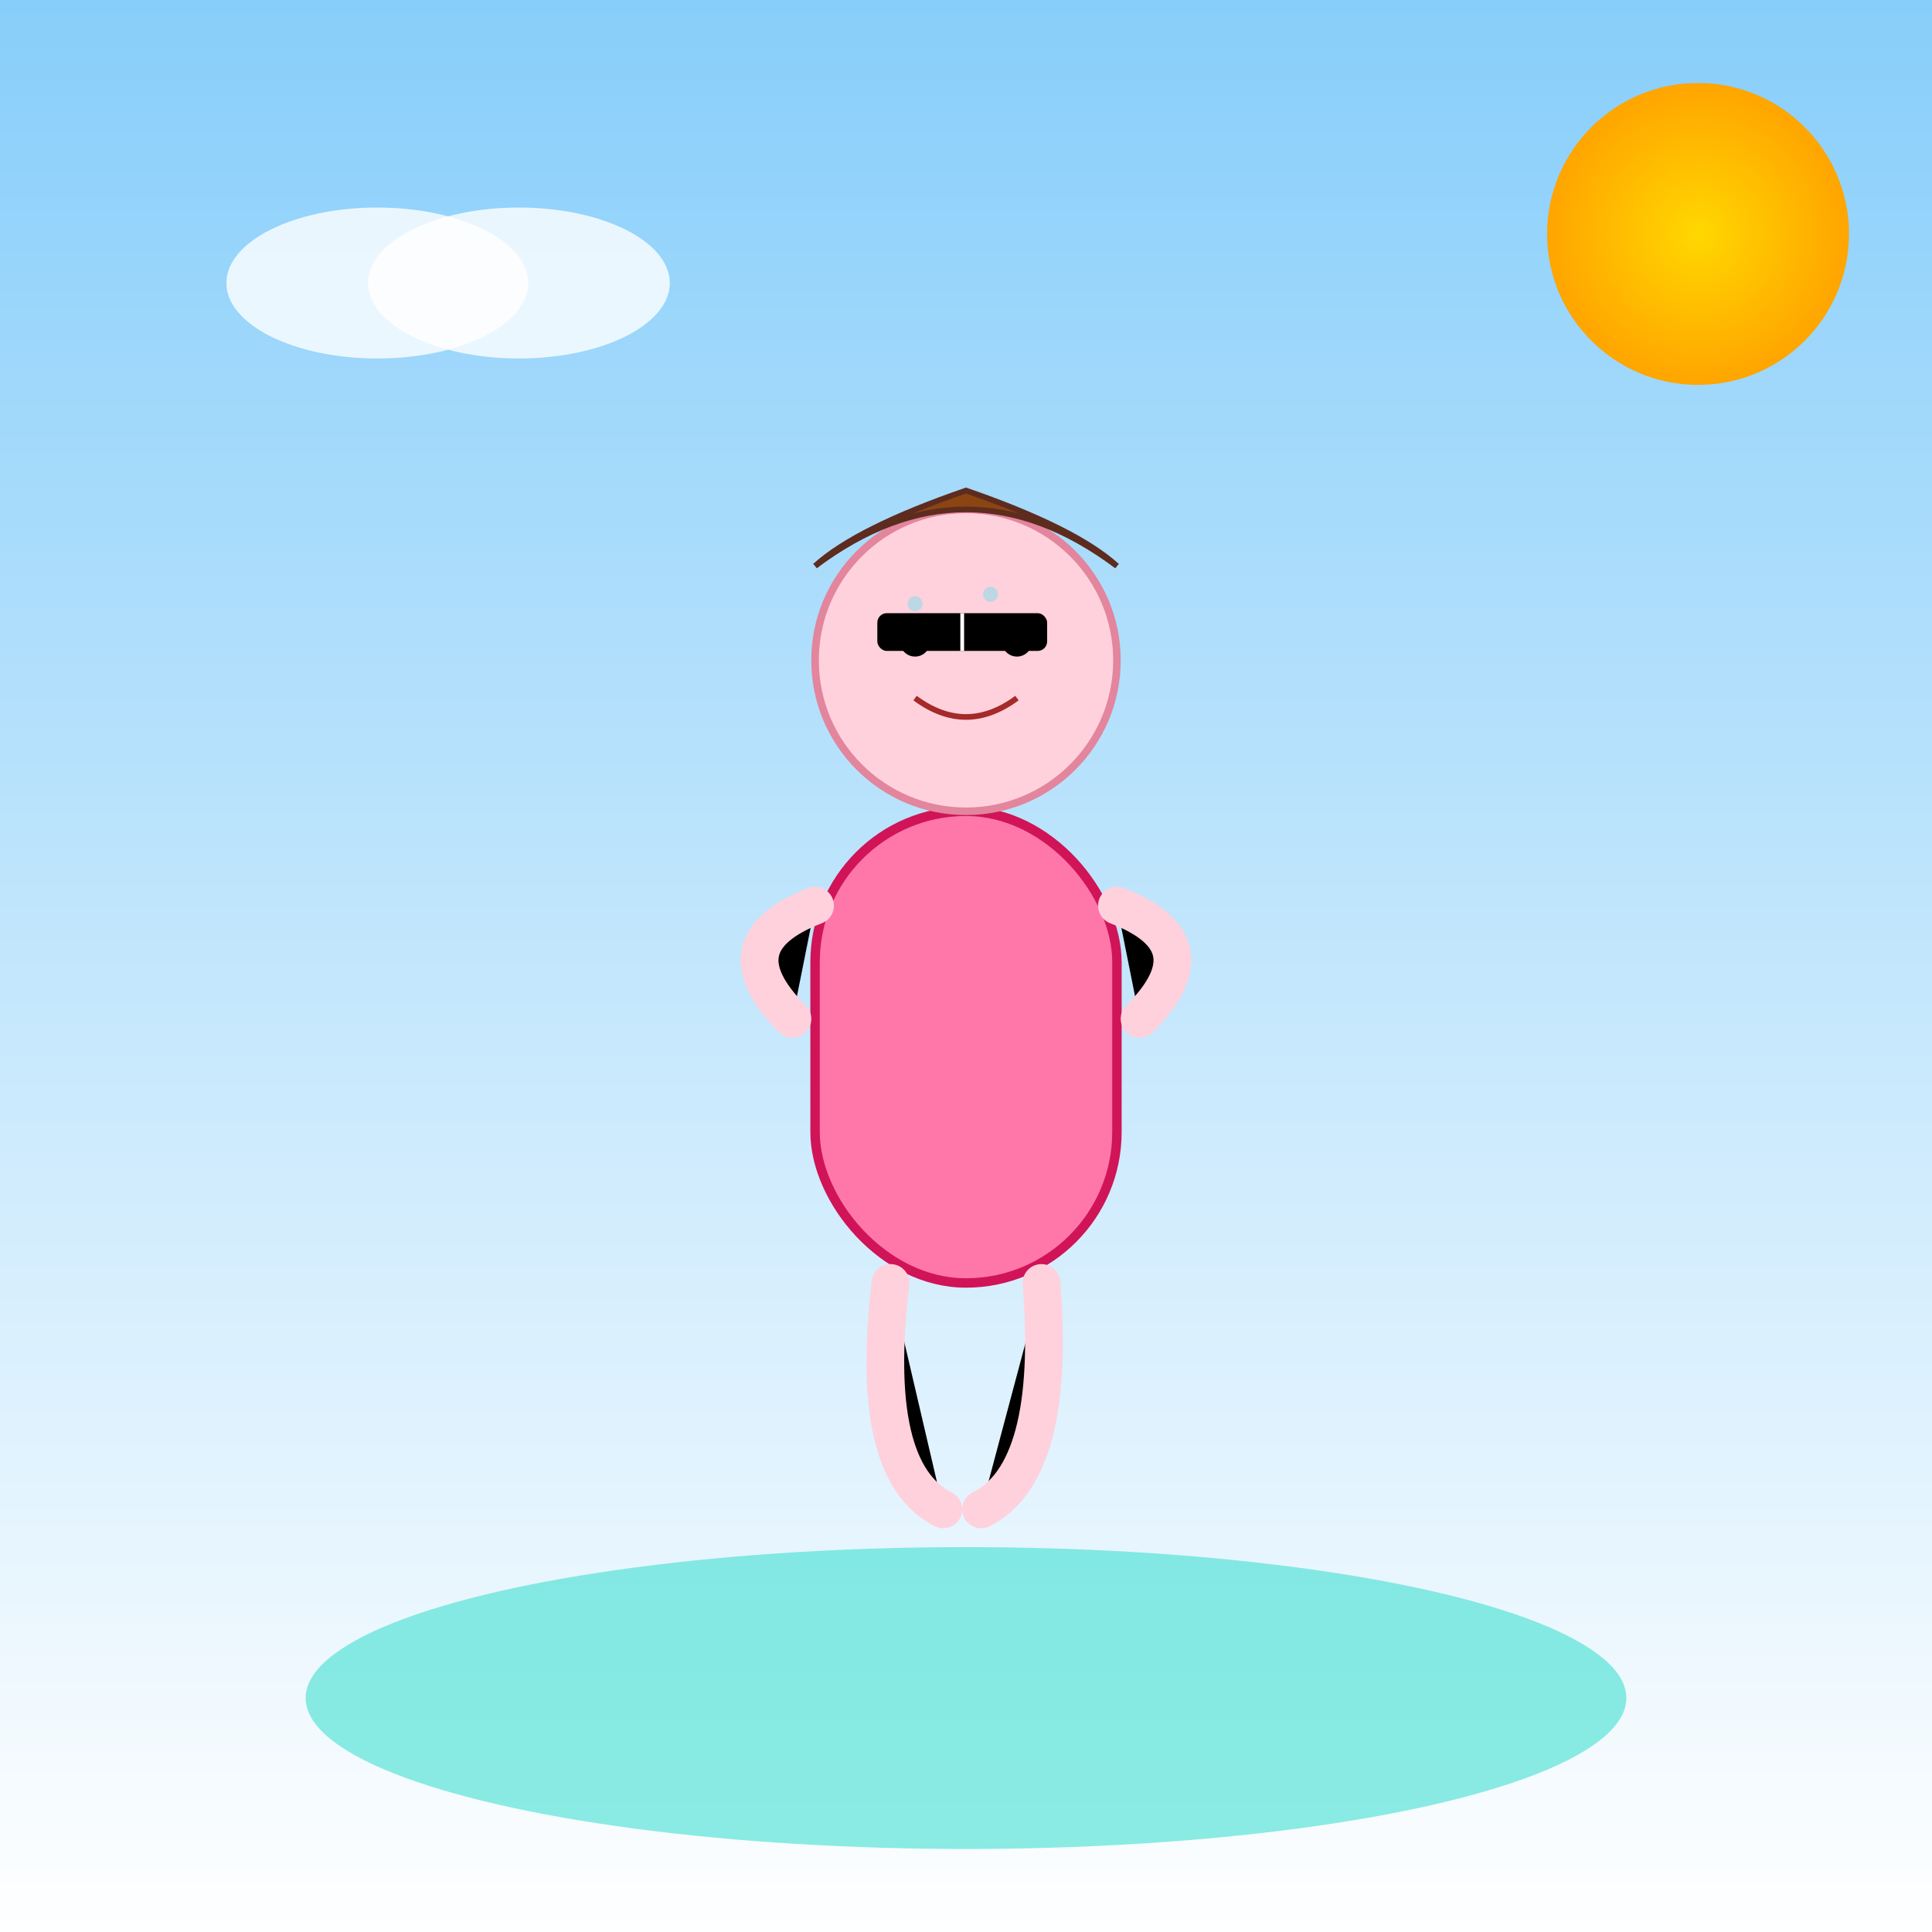 <!--

Generated by DrawGPT.
Free, open source, AI generated images in SVG, PNG, and HTML Canvas format.
https://drawgpt.ai

Created: 2025-05-23T06:31:22+00:00
-->
<svg id="svg-1024" class="svg-canvas" xmlns="http://www.w3.org/2000/svg" xmlns:xlink="http://www.w3.org/1999/xlink"   viewBox="0 0 1024 1024">
  <rect x="0" y="0" width="1024" height="1024" fill="#808080" stroke="none"/>
  <title id="title-001">Sunny Femboy Fun</title>
  <desc id="desc-001">A playful cartoon character enjoying a sunny day with funky hair, playful sweat droplets, and a vibrant swimsuit—transforming a cheeky prompt into a fun, colorful scene!</desc>
  <defs id="defs-001" class="defs">
    <linearGradient id="bgGradient-001" class="gradient" x1="0" y1="0" x2="0" y2="1">
      <stop id="stop-001" class="gradient-stop" offset="0%" stop-color="#87CEFA"/>
      <stop id="stop-002" class="gradient-stop" offset="100%" stop-color="#FFFFFF"/>
    </linearGradient>
    <radialGradient id="sunGradient-001" class="gradient" cx="0.5" cy="0.5" r="0.5">
      <stop id="stop-003" class="gradient-stop" offset="0%" stop-color="#FFD700"/>
      <stop id="stop-004" class="gradient-stop" offset="100%" stop-color="#FFA500"/>
    </radialGradient>
  </defs>
  <!-- Background -->
  <rect id="bg-001" class="background" x="0" y="0" width="1024" height="1024" fill="url(#bgGradient-001)"/>
  
  <!-- Sun -->
  <circle id="sun-001" class="sun" cx="900" cy="124" r="80" fill="url(#sunGradient-001)"/>
  
  <!-- Clouds -->
  <ellipse id="cloud1-001" class="cloud" cx="200" cy="150" rx="80" ry="40" fill="#FFFFFF" opacity="0.8"/>
  <ellipse id="cloud2-001" class="cloud" cx="275" cy="150" rx="80" ry="40" fill="#FFFFFF" opacity="0.8"/>
  
  <!-- Swimming Pool -->
  <ellipse id="pool-001" class="pool" cx="512" cy="900" rx="350" ry="80" fill="#40E0D0" opacity="0.6"/>
  
  <!-- Cartoon Character -->
  <g id="character-001" class="character">
    <!-- Body (wearing a fun swimsuit to keep it fun and modest) -->
    <rect id="body-001" class="body" x="432" y="430" width="160" height="250" rx="80" ry="80" fill="#FF77A9" stroke="#D01457" stroke-width="5"/>
    
    <!-- Head -->
    <circle id="head-001" class="head" cx="512" cy="350" r="80" fill="#FFD1DC" stroke="#E2859D" stroke-width="4"/>
    
    <!-- Hair -->
    <path id="hair-001" class="hair" d="M432,300 Q512,240 592,300 Q570,280 512,260 Q454,280 432,300" fill="#8B4513" stroke="#5D2C1F" stroke-width="3"/>
    
    <!-- Eyes -->
    <circle id="eye-left-001" class="eye" cx="485" cy="340" r="8" fill="#000"/>
    <circle id="eye-right-001" class="eye" cx="539" cy="340" r="8" fill="#000"/>
    <!-- Smile -->
    <path id="smile-001" class="smile" d="M485,370 Q512,390 539,370" stroke="#A52A2A" stroke-width="3" fill="none"/>
    
    <!-- Sweat Droplets -->
    <circle id="sweat-001" class="sweat" cx="485" cy="320" r="4" fill="#ADD8E6" opacity="0.8"/>
    <circle id="sweat-002" class="sweat" cx="525" cy="315" r="4" fill="#ADD8E6" opacity="0.8"/>
    
    <!-- Arms -->
    <path id="arm-left-001" class="arm" d="M432,480 Q380,500 420,540" stroke="#FFD1DC" stroke-width="20" stroke-linecap="round"/>
    <path id="arm-right-001" class="arm" d="M592,480 Q644,500 604,540" stroke="#FFD1DC" stroke-width="20" stroke-linecap="round"/>
    
    <!-- Legs -->
    <path id="leg-left-001" class="leg" d="M472,680 Q460,780 500,800" stroke="#FFD1DC" stroke-width="20" stroke-linecap="round"/>
    <path id="leg-right-001" class="leg" d="M552,680 Q560,780 520,800" stroke="#FFD1DC" stroke-width="20" stroke-linecap="round"/>
    
    <!-- Fun accessory: Sunglasses -->
    <rect id="glasses-frame-001" class="glasses" x="465" y="325" width="90" height="20" fill="#000" rx="5" ry="5"/>
    <line id="glasses-bridge-001" class="glasses" x1="510" y1="325" x2="510" y2="345" stroke="#FFF" stroke-width="2"/>
  </g>
</svg>